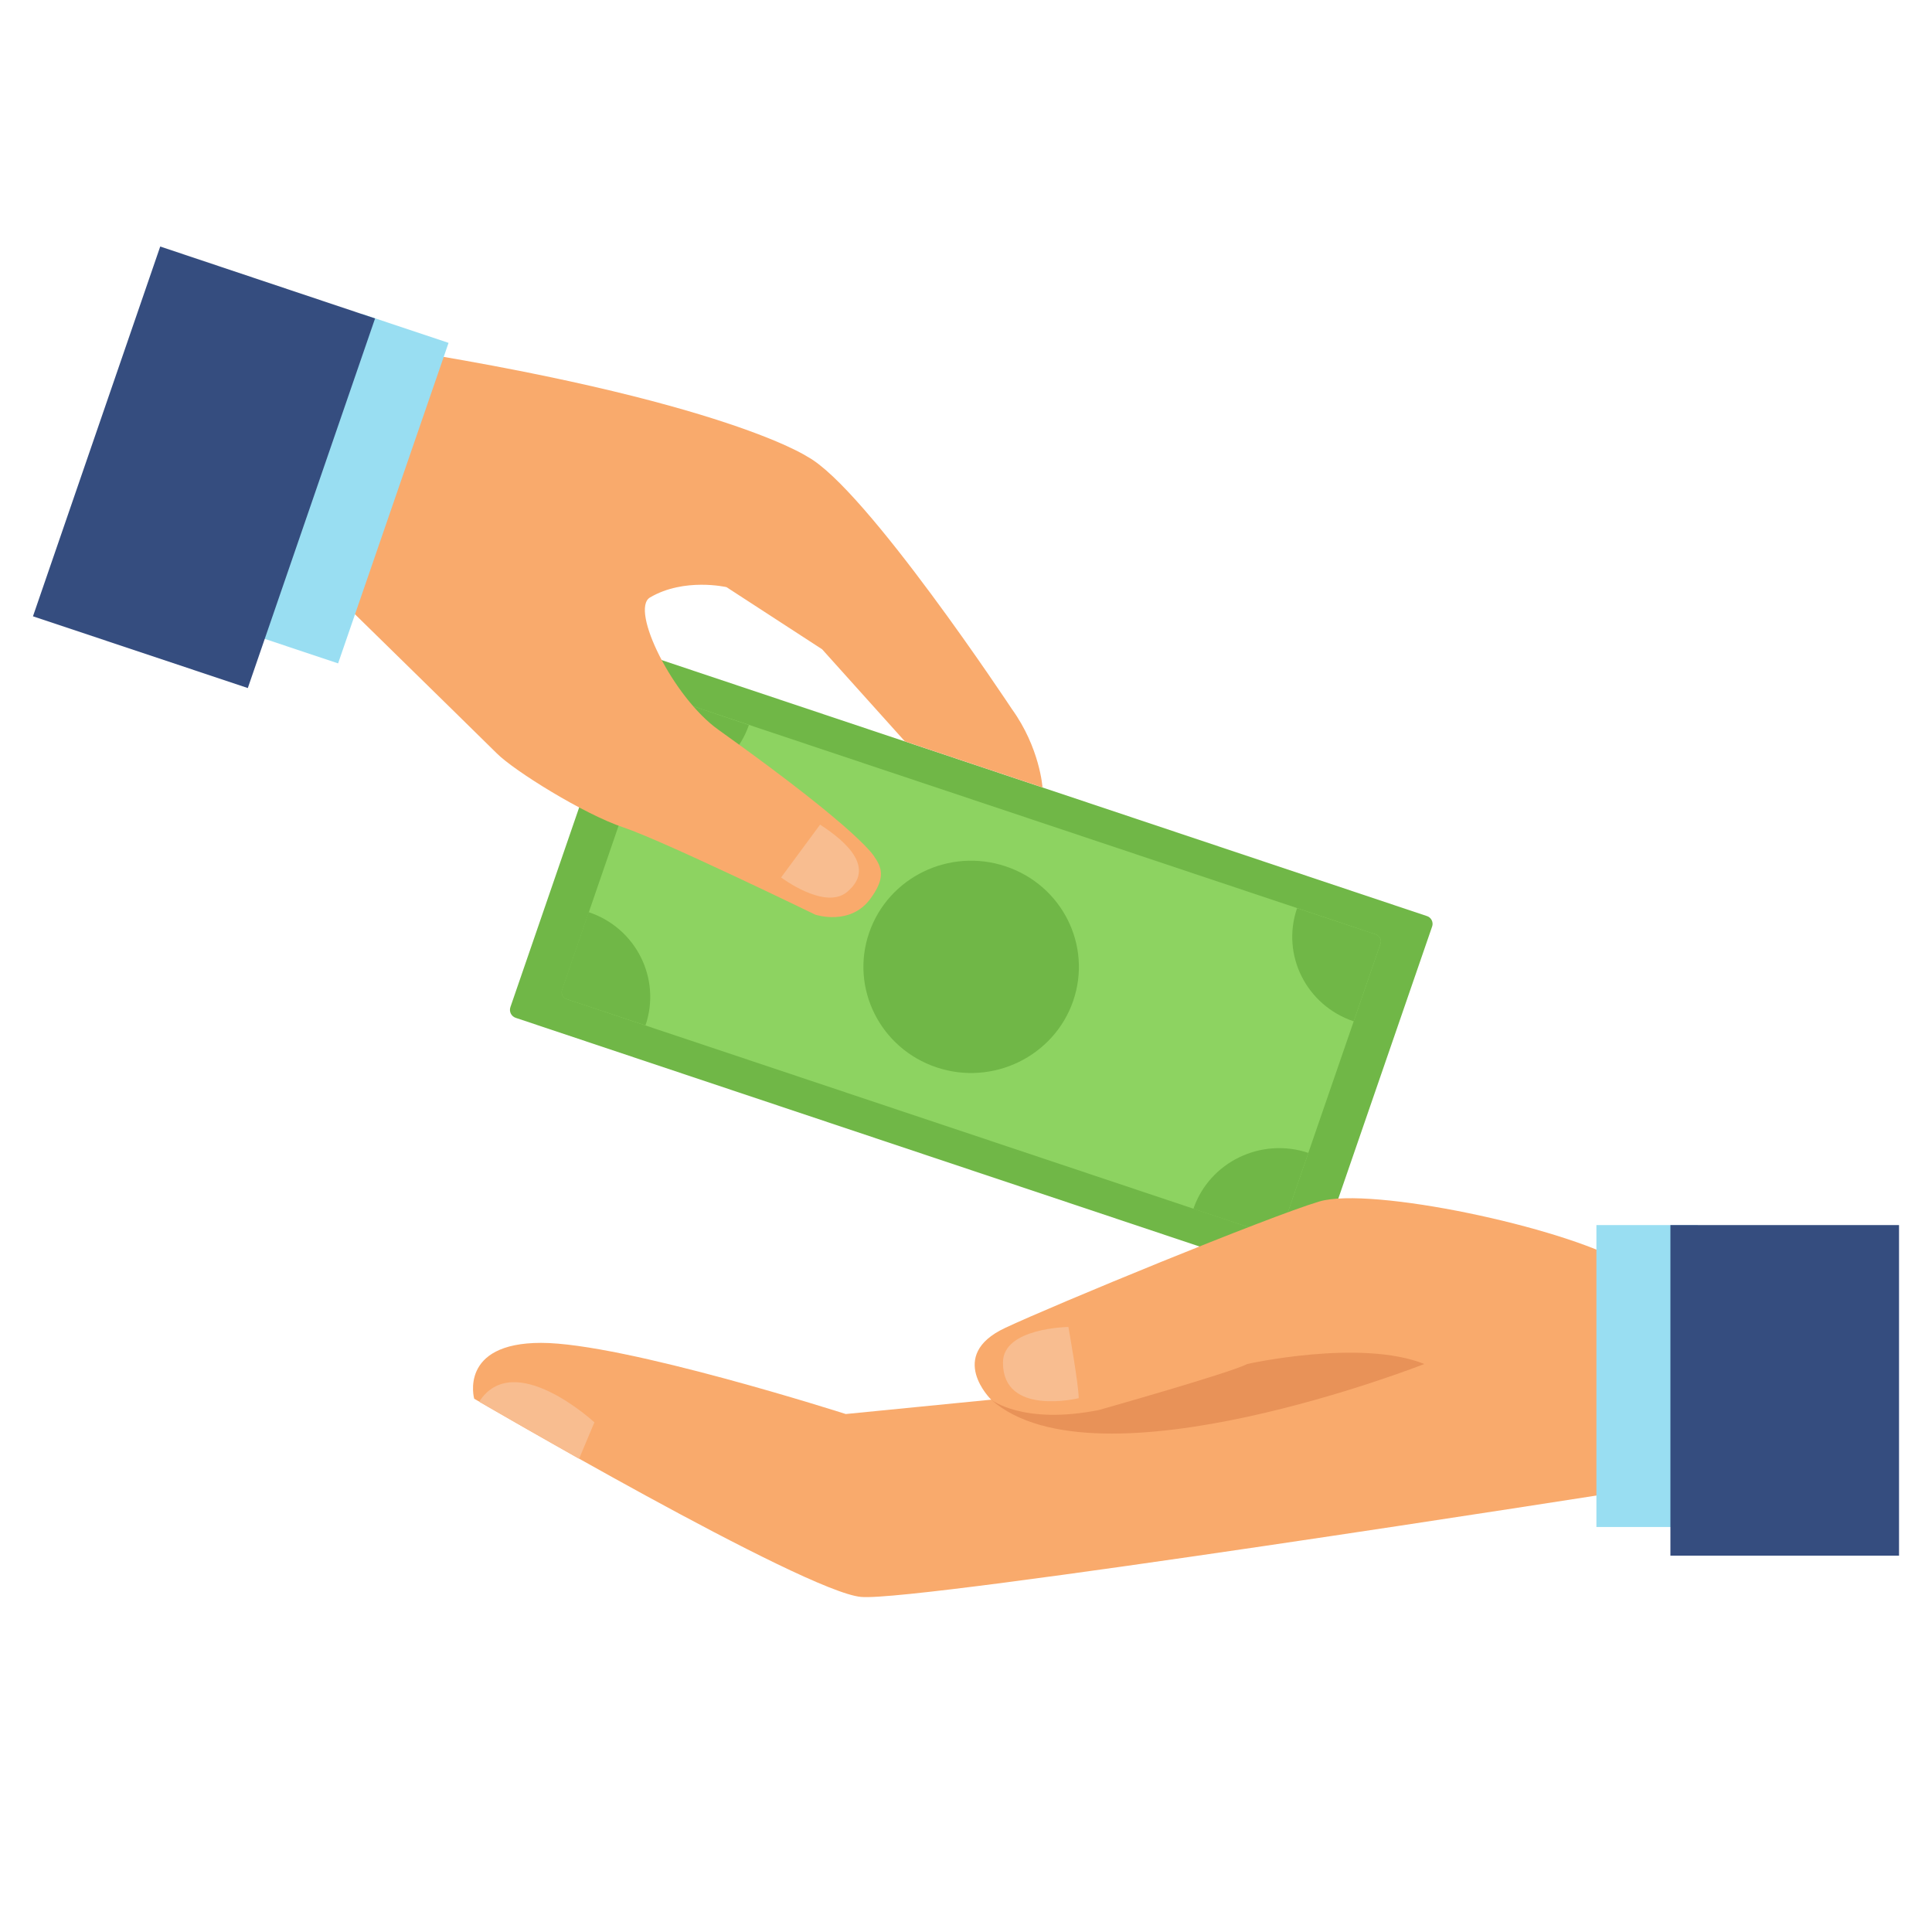 <svg version="1.0" preserveAspectRatio="xMidYMid meet" height="40" viewBox="0 0 30 30" zoomAndPan="magnify" width="40" xmlns:xlink="http://www.w3.org/1999/xlink" xmlns="http://www.w3.org/2000/svg"><defs><clipPath id="23d8b68a75"><path clip-rule="nonzero" d="M 0.484 3.828 L 6 3.828 L 6 11 L 0.484 11 Z M 0.484 3.828"></path></clipPath><clipPath id="edc26785ca"><path clip-rule="nonzero" d="M 7 18 L 26 18 L 26 24.879 L 7 24.879 Z M 7 18"></path></clipPath><clipPath id="4933b1954e"><path clip-rule="nonzero" d="M 25 19 L 29.516 19 L 29.516 24.879 L 25 24.879 Z M 25 19"></path></clipPath></defs><path fill-rule="nonzero" fill-opacity="1" d="M 20.371 19.801 C 20.348 19.867 20.273 19.906 20.203 19.883 L 8.008 15.805 C 7.938 15.781 7.902 15.707 7.926 15.637 L 9.789 10.227 C 9.812 10.156 9.891 10.121 9.961 10.145 L 22.152 14.223 C 22.223 14.242 22.262 14.32 22.238 14.387 L 20.371 19.801" fill="#70b747"></path><path fill-rule="nonzero" fill-opacity="1" d="M 19.898 19.113 C 19.879 19.168 19.812 19.199 19.75 19.176 L 8.805 15.516 C 8.742 15.496 8.707 15.43 8.727 15.375 L 10.262 10.914 C 10.281 10.855 10.348 10.828 10.41 10.848 L 21.359 14.508 C 21.422 14.531 21.457 14.594 21.438 14.648 L 19.898 19.113" fill="#8dd361"></path><path fill-rule="nonzero" fill-opacity="1" d="M 16.664 15.543 C 16.367 16.402 15.418 16.867 14.543 16.574 C 13.668 16.281 13.199 15.344 13.496 14.484 C 13.793 13.621 14.742 13.16 15.617 13.453 C 16.492 13.746 16.961 14.68 16.664 15.543" fill="#70b747"></path><path fill-rule="nonzero" fill-opacity="1" d="M 10.262 10.914 L 9.848 12.121 C 10.582 12.367 11.379 11.98 11.629 11.258 L 10.41 10.848 C 10.348 10.828 10.281 10.855 10.262 10.914" fill="#70b747"></path><path fill-rule="nonzero" fill-opacity="1" d="M 8.793 15.512 L 10.023 15.922 C 10.27 15.199 9.879 14.41 9.141 14.164 L 8.727 15.367 C 8.707 15.426 8.738 15.492 8.793 15.512" fill="#70b747"></path><path fill-rule="nonzero" fill-opacity="1" d="M 21.438 14.648 L 21.02 15.859 C 20.285 15.613 19.891 14.828 20.141 14.102 L 21.359 14.508 C 21.422 14.531 21.457 14.594 21.438 14.648" fill="#70b747"></path><path fill-rule="nonzero" fill-opacity="1" d="M 19.762 19.18 L 18.531 18.77 C 18.781 18.043 19.582 17.656 20.316 17.902 L 19.902 19.102 C 19.883 19.164 19.816 19.199 19.762 19.18" fill="#70b747"></path><path fill-rule="nonzero" fill-opacity="1" d="M 15.711 11.008 C 15.711 11.008 13.445 7.578 12.535 7.09 C 12.535 7.09 11.09 6.125 5.211 5.277 L 4.188 8.242 C 4.188 8.242 7.445 11.43 7.715 11.699 C 7.984 11.969 9.07 12.645 9.68 12.848 C 10.289 13.051 12.66 14.203 12.66 14.203 C 12.66 14.203 13.211 14.387 13.523 13.945 C 13.711 13.684 13.727 13.512 13.582 13.312 C 13.582 13.312 13.422 12.949 11.156 11.332 C 10.449 10.828 9.777 9.461 10.094 9.277 C 10.625 8.965 11.281 9.117 11.281 9.117 L 12.766 10.082 L 14.051 11.512 L 16.188 12.227 C 16.188 12.227 16.148 11.613 15.711 11.008" fill="#f9aa6c"></path><path fill-rule="nonzero" fill-opacity="1" d="M 12.734 12.805 L 12.129 13.625 C 12.129 13.625 12.812 14.141 13.156 13.848 C 13.59 13.484 13.164 13.082 12.734 12.805" fill="#f8bd90"></path><path fill-rule="nonzero" fill-opacity="1" d="M 3.906 9.852 L 5.25 10.301 L 6.965 5.324 L 5.621 4.875 L 3.906 9.852" fill="#99def2"></path><g clip-path="url(#23d8b68a75)"><path fill-rule="nonzero" fill-opacity="1" d="M 3.848 10.684 L 0.512 9.57 L 2.488 3.828 L 5.824 4.945 L 3.848 10.684" fill="#354d7f"></path></g><g clip-path="url(#edc26785ca)"><path fill-rule="nonzero" fill-opacity="1" d="M 13.371 24.797 C 12.492 24.719 7.363 21.719 7.363 21.719 C 7.363 21.719 7.121 20.852 8.402 20.852 C 9.688 20.852 13.133 21.957 13.133 21.957 L 15.391 21.734 C 15.391 21.734 14.691 21.051 15.605 20.621 C 16.359 20.266 19.688 18.895 20.488 18.656 C 21.289 18.422 24.254 19.051 25.215 19.605 L 25.215 23.156 C 25.215 23.156 14.254 24.879 13.371 24.797" fill="#f9aa6c"></path></g><path fill-rule="nonzero" fill-opacity="1" d="M 16.59 20.605 C 16.59 20.605 16.75 21.5 16.75 21.711 C 16.75 21.711 15.57 22 15.574 21.156 C 15.574 20.617 16.59 20.605 16.59 20.605" fill="#f8bd90"></path><path fill-rule="nonzero" fill-opacity="1" d="M 15.391 21.734 C 15.391 21.734 15.883 22.129 17.062 21.895 C 17.062 21.895 19.125 21.312 19.367 21.18 C 19.367 21.18 21.129 20.785 22.117 21.18 C 22.117 21.18 17.023 23.184 15.391 21.734" fill="#e89258"></path><path fill-rule="nonzero" fill-opacity="1" d="M 8.992 22.652 L 9.23 22.086 C 9.23 22.086 7.977 20.93 7.441 21.766 C 7.648 21.887 8.246 22.23 8.992 22.652" fill="#f8bd90"></path><path fill-rule="nonzero" fill-opacity="1" d="M 26.363 23.711 L 24.789 23.711 L 24.789 19.023 L 26.363 19.023 L 26.363 23.711" fill="#99def2"></path><g clip-path="url(#4933b1954e)"><path fill-rule="nonzero" fill-opacity="1" d="M 29.488 24.156 L 25.938 24.156 L 25.938 19.023 L 29.488 19.023 L 29.488 24.156" fill="#354d7f"></path></g></svg>